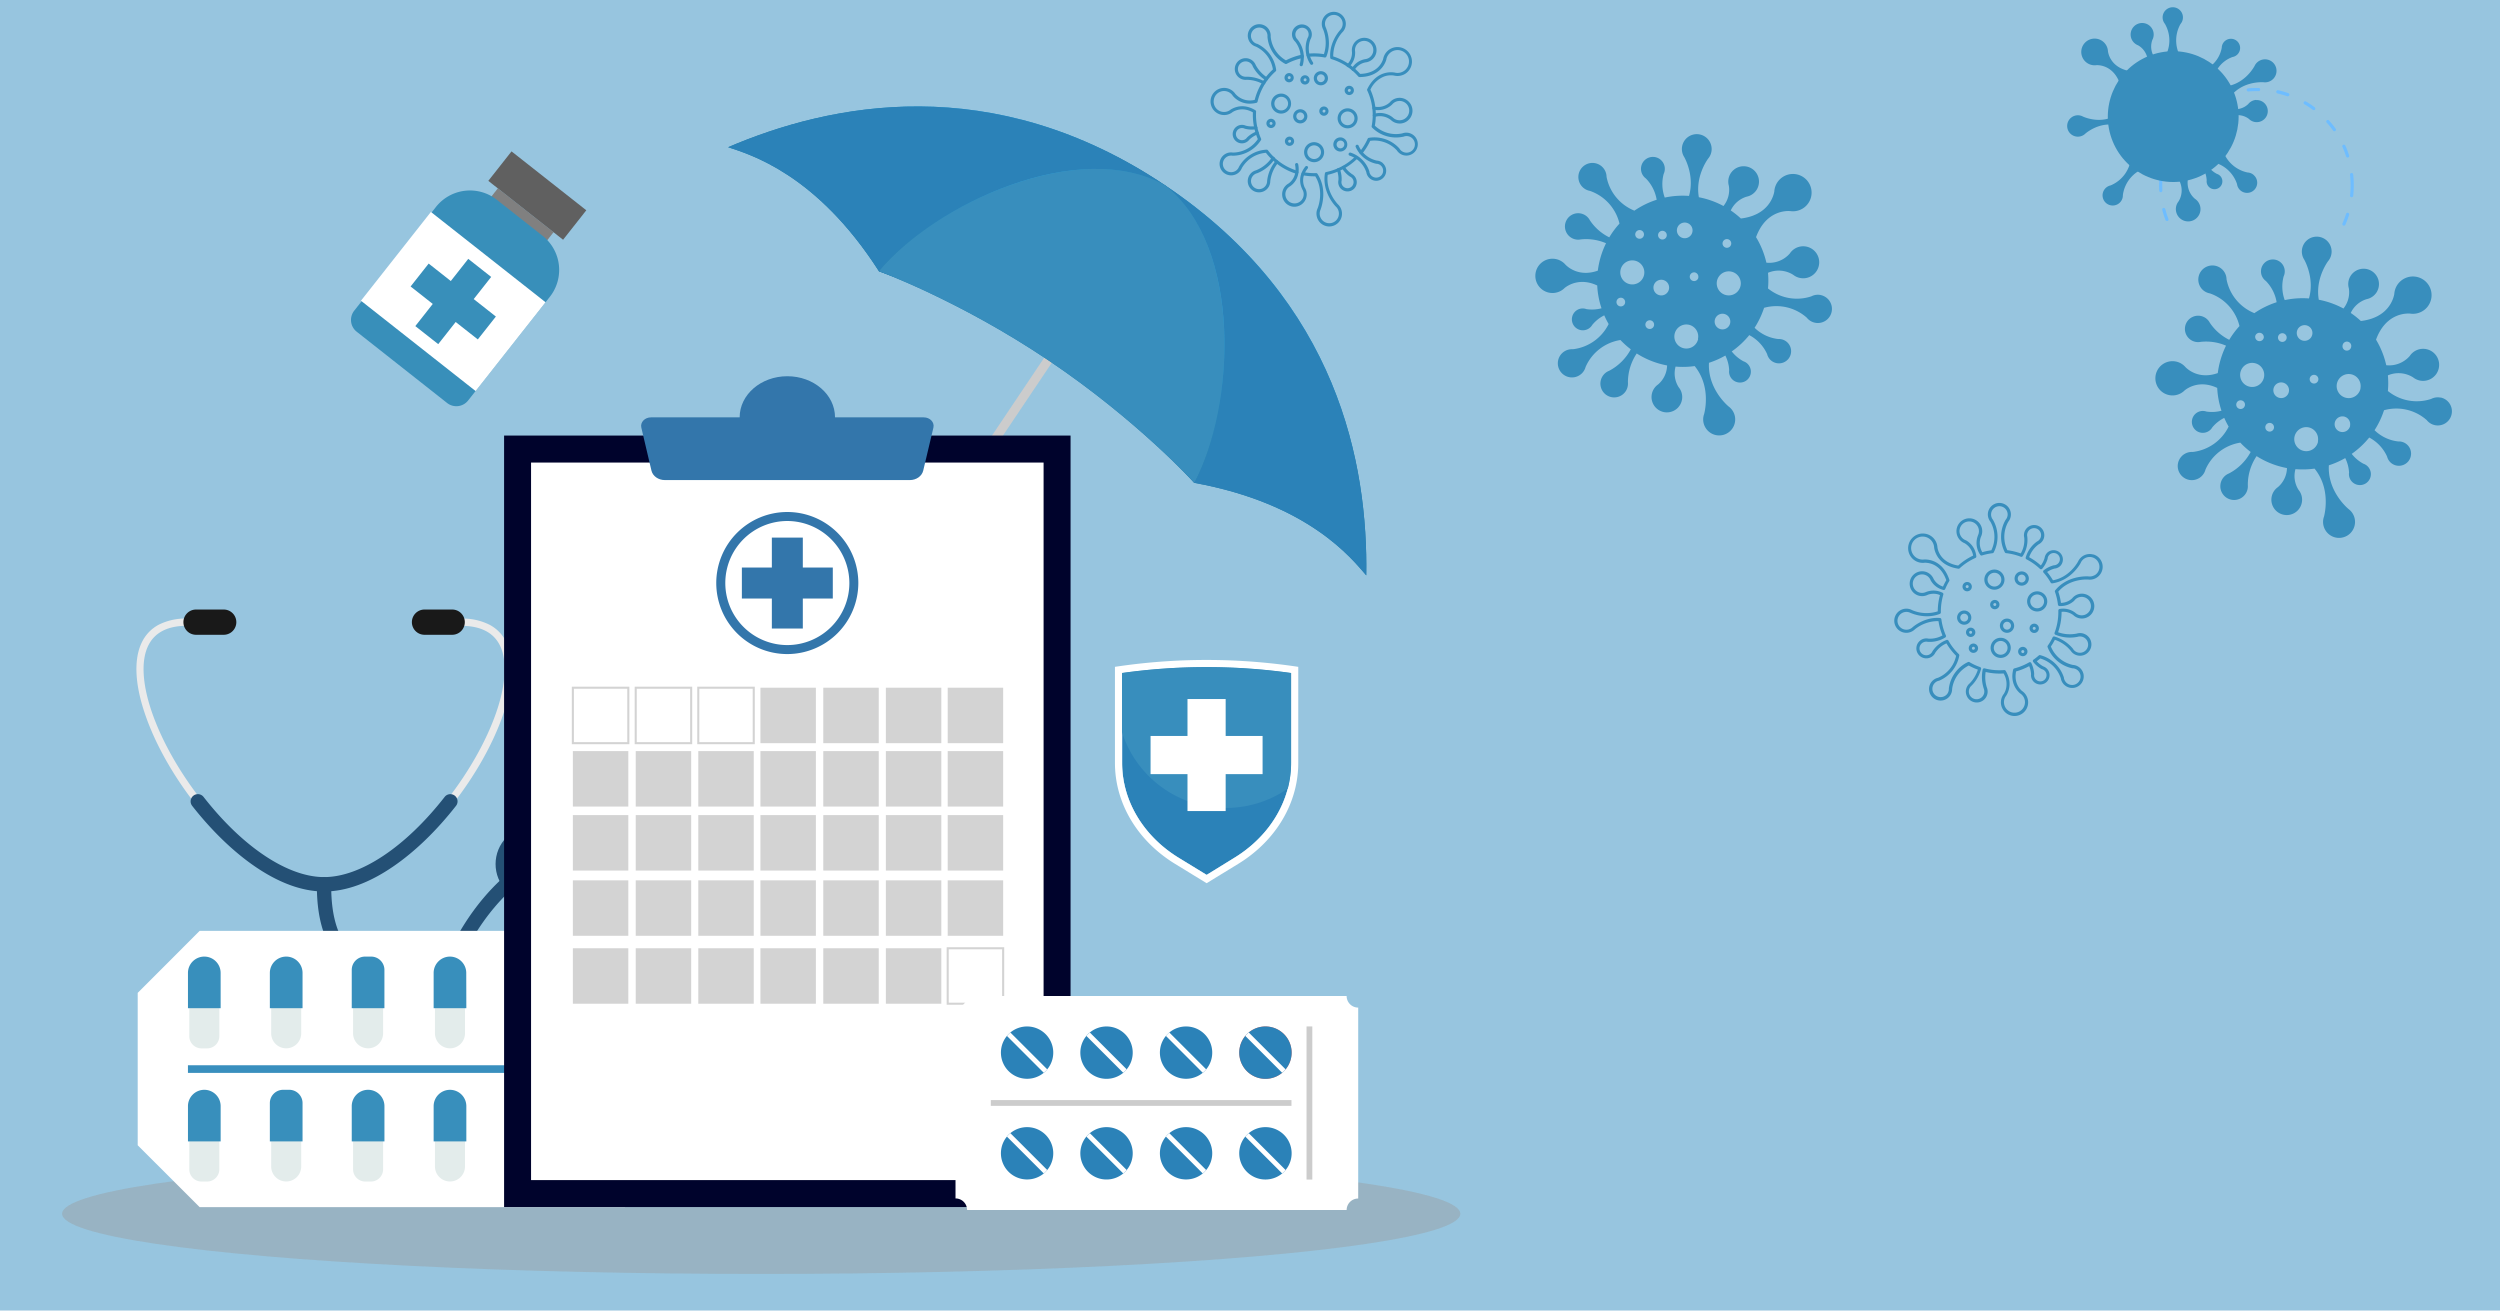 <svg xmlns="http://www.w3.org/2000/svg" xmlns:xlink="http://www.w3.org/1999/xlink" viewBox="0 0 1205.84 632.12"><defs><style>.cls-1{isolation:isolate;}.cls-2{fill:#97c5df;}.cls-3{fill:#999;opacity:0.4;mix-blend-mode:multiply;}.cls-4{fill:#ccc;}.cls-5{fill:url(#linear-gradient);}.cls-6{fill:url(#linear-gradient-2);}.cls-7{fill:#2b82b8;}.cls-8{fill:url(#linear-gradient-3);}.cls-9{fill:#388ebd;}.cls-10{fill:#0b59d7;}.cls-11{fill:#4a4a49;}.cls-12{fill:#eaeaea;}.cls-13{fill:#191919;}.cls-14{fill:#245075;}.cls-15{fill:#e6e6e6;}.cls-16{fill:#fff;}.cls-17{fill:#e3eceb;}.cls-18{fill:#388fbc;}.cls-19{fill:#398fbe;}.cls-20{fill:#00032c;}.cls-21{fill:#3376ab;}.cls-22{fill:gray;}.cls-23{fill:#606060;}.cls-24{fill:#388fba;}.cls-25{fill:none;stroke:#d3d3d3;stroke-miterlimit:10;}.cls-26{fill:#d3d3d3;}.cls-27{fill:#ff735c;}.cls-28{fill:#6ebdff;}</style><linearGradient id="linear-gradient" x1="873.06" y1="3156.88" x2="814.75" y2="3044.74" gradientTransform="matrix(-0.83, -0.56, -0.56, 0.83, 2911.25, -2012.48)" gradientUnits="userSpaceOnUse"><stop offset="0" stop-color="#237eaa"/><stop offset="0.62" stop-color="#2aa1db"/><stop offset="0.71" stop-color="#2a9fd9"/><stop offset="0.79" stop-color="#2999d0"/><stop offset="0.89" stop-color="#2790c3"/><stop offset="0.98" stop-color="#2482b0"/><stop offset="1" stop-color="#237eaa"/></linearGradient><linearGradient id="linear-gradient-2" x1="-3980.6" y1="3157.05" x2="-4038.89" y2="3044.9" gradientTransform="matrix(0.83, 0.56, -0.56, 0.83, 5646.97, -176.77)" xlink:href="#linear-gradient"/><linearGradient id="linear-gradient-3" x1="-4074.18" y1="3051.19" x2="-4074.18" y2="3158.21" gradientTransform="matrix(0.83, 0.56, -0.56, 0.83, 5646.97, -176.77)" gradientUnits="userSpaceOnUse"><stop offset="0" stop-color="#237eaa"/><stop offset="0.06" stop-color="#2586b5"/><stop offset="0.2" stop-color="#2895ca"/><stop offset="0.32" stop-color="#2a9ed7"/><stop offset="0.4" stop-color="#2aa1db"/><stop offset="1" stop-color="#237eaa"/></linearGradient></defs><title>Form5498-SA</title><g class="cls-1"><g id="Layer_2" data-name="Layer 2"><g id="Layer_1-2" data-name="Layer 1"><rect class="cls-2" width="1205.84" height="632.12"/><ellipse class="cls-3" cx="367.16" cy="585.43" rx="337.21" ry="29.05"/><rect class="cls-4" x="359.79" y="195.14" width="259.83" height="4.4" transform="translate(52.97 494.01) rotate(-56.14)"/><path class="cls-5" d="M351.21,71c10.21,3.45,42.47,12.59,72.72,59.82C460.68,144,489.21,160,506.76,171.76L562,89.41C478.5,33.36,400,50.08,351.21,71Z"/><path class="cls-6" d="M659,277.52c-7.06-8.14-27.74-34.53-82.92-44.62-26.15-29-51.74-49.36-69.29-61.14L562,89.41C645.69,145.56,659.82,224.41,659,277.52Z"/><path class="cls-7" d="M659,277.52c-7.06-8.14-27.74-34.53-82.92-44.62-26.15-29-51.74-49.36-69.29-61.14L562,89.41C645.69,145.56,659.82,224.41,659,277.52Z"/><path class="cls-7" d="M351.21,71c10.21,3.45,42.47,12.59,72.72,59.82C460.68,144,489.21,160,506.76,171.76L562,89.41C478.5,33.36,400,50.08,351.21,71Z"/><path class="cls-8" d="M576.05,232.9s-27.56-30.37-70.56-59.23-81.56-42.86-81.56-42.86C450.7,98.5,520.62,66.08,562,89.41,599.31,118.89,595.8,195.88,576.05,232.9Z"/><path class="cls-9" d="M576.05,232.9s-27.56-30.37-70.56-59.23-81.56-42.86-81.56-42.86C450.7,98.5,520.62,66.08,562,89.41,599.31,118.89,595.8,195.88,576.05,232.9Z"/><path class="cls-10" d="M420.62,333.32a20.87,20.87,0,0,0,16.12,3.17,21.27,21.27,0,0,0,16.88-25.16,3,3,0,0,0-5.87,1.16,14.72,14.72,0,0,1-2.28,11.62,15.36,15.36,0,0,1-9.89,6.52A15.06,15.06,0,0,1,424,328.34a15.34,15.34,0,0,1-6.52-9.88,14.79,14.79,0,0,1,2.29-11.63l18.84-28.08a3,3,0,1,0-5-3.34L414.75,303.5a21.47,21.47,0,0,0-3.17,16.11,21.19,21.19,0,0,0,9,13.71Z"/><path class="cls-10" d="M439.75,278.9l2.35-3.51a.46.46,0,0,0-.14-.73l-5.85-3.93a.47.47,0,0,0-.74.14L433,274.38a.47.47,0,0,0,.14.74L439,279A.47.47,0,0,0,439.75,278.9Z"/><path class="cls-11" d="M439.4,279.09l-.39,0-5.85-3.92a.64.64,0,0,1-.19-.34.56.56,0,0,1,0-.4.56.56,0,0,0,0,.4l.19.34L439,279c.15.1.29.2.39,0a.52.52,0,0,0,.35-.19A.52.52,0,0,1,439.4,279.09Z"/><path class="cls-12" d="M94.07,387.6l2.74-2.14c-10.28-13.17-18.55-27.8-23.29-41.21-4.89-13.86-5.62-25.53-2-32.86,3.1-6.34,9.4-9.56,18.74-9.56v-3.48a28.77,28.77,0,0,0-13.76,3,18.88,18.88,0,0,0-8.1,8.5c-4,8.28-3.39,20.57,1.89,35.54C75.1,359.16,83.56,374.15,94.07,387.6Z"/><path class="cls-13" d="M88.47,300.09a6.09,6.09,0,0,0,6.09,6.09H107.9a6.09,6.09,0,0,0,6.09-6.09h0A6.09,6.09,0,0,0,107.9,294H94.56a6.09,6.09,0,0,0-6.09,6.09Z"/><path class="cls-12" d="M218.58,387.6c10.51-13.45,19-28.43,23.83-42.19,5.29-15,5.94-27.25,1.9-35.54a18.83,18.83,0,0,0-8.11-8.49,28.59,28.59,0,0,0-13.75-3v3.48c9.33,0,15.64,3.22,18.73,9.57,3.57,7.32,2.85,19-2.05,32.85-4.74,13.41-13,28-23.29,41.21Z"/><path class="cls-14" d="M93.3,383.78a3.48,3.48,0,0,1,4.88.6c18.91,24.22,40.65,38.67,58.15,38.67s39.23-14.45,58.14-38.66a3.48,3.48,0,0,1,5.49,4.28c-9.29,11.89-19.66,21.94-30,29.06C178.17,425.88,166.85,430,156.32,430s-21.84-4.13-33.65-12.28c-10.32-7.12-20.69-17.17-30-29.06A3.48,3.48,0,0,1,93.3,383.78Z"/><path class="cls-13" d="M224.19,300.09a6.09,6.09,0,0,1-6.09,6.09H204.76a6.08,6.08,0,0,1-6.09-6.09h0a6.09,6.09,0,0,1,6.09-6.09H218.1a6.09,6.09,0,0,1,6.09,6.09Z"/><path class="cls-14" d="M152.85,426.5a3.47,3.47,0,0,1,3.47-3.45h0a3.47,3.47,0,0,1,3.44,3.51c-.15,16.57,3.75,27.82,11.93,34.41,6.27,5,15.42,7.53,27.83,7.53,2.69,0,5.54-.11,8.54-.35,15.67-1.21,33.46-5.28,52.3-9.58,7.28-1.67,14.8-3.39,22.19-4.93h0c24.51-5.49,44.57-.58,56.5,13.82a47.15,47.15,0,0,1,10.31,26.47,62.7,62.7,0,0,1-5.17,29.9,68.93,68.93,0,0,1-23.41,28.79c-11.65,8.26-25.56,13-41.34,13.93h-.22a3.48,3.48,0,0,1-.22-7c27.11-1.69,49.09-16.1,58.8-38.54,7.64-17.63,6-36.93-4.11-49.17s-27.82-16.36-49.67-11.45H284c-7.32,1.52-14.81,3.24-22.06,4.89-22.54,5.15-44.34,10.13-62.53,10.13-12.81,0-23.83-2.47-32-9.09a35.49,35.49,0,0,1-10.94-15.64C154,444.12,152.76,436,152.85,426.5Z"/><path class="cls-14" d="M279.26,566.57a3.48,3.48,0,0,0,0-7c-35.13,0-57.33-13.34-64.22-38.57-4.44-16.26-1.92-36.94,6.91-56.75,8.68-19.46,22.24-35.69,37.21-44.52a3.48,3.48,0,0,0-3.54-6c-16.18,9.55-30.77,26.93-40,47.68a111.68,111.68,0,0,0-8.92,31,77.55,77.55,0,0,0,1.65,30.44,56.33,56.33,0,0,0,8,17.37,53.69,53.69,0,0,0,14.27,14C242.86,562.41,259.23,566.57,279.26,566.57Z"/><circle class="cls-14" cx="257.46" cy="416.77" r="18.43" transform="translate(-219.29 304.12) rotate(-45)"/><path class="cls-15" d="M244.07,416.77a13.4,13.4,0,1,0,13.4-13.39A13.4,13.4,0,0,0,244.07,416.77Z"/><path class="cls-14" d="M251.52,416.77a5.95,5.95,0,1,0,6-5.94A5.94,5.94,0,0,0,251.52,416.77Z"/><path class="cls-16" d="M66.42,552.4V478.9L96.29,449H301.46l29.86,29.87v73.5l-29.87,29.87H96.29Z"/><path class="cls-17" d="M263.79,482.77h-14.5V498.4a7.25,7.25,0,0,0,7.25,7.24h0a7.25,7.25,0,0,0,7.25-7.24Z"/><path class="cls-18" d="M255.08,461.41H258a6.42,6.42,0,0,1,6.42,6.42v18.47a0,0,0,0,1,0,0H248.66a0,0,0,0,1,0,0V467.82A6.42,6.42,0,0,1,255.08,461.41Z"/><path class="cls-17" d="M224.29,482.77H209.8V498.4a7.24,7.24,0,0,0,7.24,7.24h0a7.24,7.24,0,0,0,7.25-7.24Z"/><path class="cls-18" d="M224.93,486.29H209.16v-17A7.88,7.88,0,0,1,217,461.4h0a7.89,7.89,0,0,1,7.89,7.89Z"/><path class="cls-17" d="M184.79,482.77H170.3V498.4a7.24,7.24,0,0,0,7.24,7.24h0a7.24,7.24,0,0,0,7.25-7.24Z"/><path class="cls-18" d="M176.08,461.4H179a6.42,6.42,0,0,1,6.42,6.42v18.47a0,0,0,0,1,0,0H169.66a0,0,0,0,1,0,0V467.82A6.42,6.42,0,0,1,176.08,461.4Z"/><path class="cls-17" d="M145.29,482.77H130.8v15.62a7.24,7.24,0,0,0,7.25,7.25h0a7.24,7.24,0,0,0,7.24-7.25Z"/><path class="cls-18" d="M145.93,486.29H130.16v-17a7.89,7.89,0,0,1,7.89-7.89h0a7.88,7.88,0,0,1,7.88,7.89Z"/><path class="cls-17" d="M91.3,482.77H105.8a0,0,0,0,1,0,0v17a5.9,5.9,0,0,1-5.9,5.9H97.2a5.9,5.9,0,0,1-5.9-5.9v-17A0,0,0,0,1,91.3,482.77Z"/><path class="cls-18" d="M106.43,486.29H90.66v-17a7.88,7.88,0,0,1,7.88-7.89h0a7.88,7.88,0,0,1,7.88,7.89Z"/><path class="cls-17" d="M249.29,547h14.49a0,0,0,0,1,0,0v17a5.9,5.9,0,0,1-5.9,5.9h-2.69a5.9,5.9,0,0,1-5.9-5.9V547a0,0,0,0,1,0,0Z"/><path class="cls-18" d="M264.42,550.54H248.66v-17a7.88,7.88,0,0,1,7.88-7.88h0a7.88,7.88,0,0,1,7.88,7.88Z"/><path class="cls-17" d="M224.29,547H209.8v15.63a7.23,7.23,0,0,0,7.24,7.24h0a7.25,7.25,0,0,0,7.25-7.24Z"/><path class="cls-18" d="M224.93,550.54H209.16v-17a7.88,7.88,0,0,1,7.88-7.88h0a7.88,7.88,0,0,1,7.89,7.88Z"/><path class="cls-17" d="M170.3,547h14.49a0,0,0,0,1,0,0v17a5.9,5.9,0,0,1-5.9,5.9H176.2a5.9,5.9,0,0,1-5.9-5.9V547A0,0,0,0,1,170.3,547Z"/><path class="cls-18" d="M185.43,550.54H169.66v-17a7.88,7.88,0,0,1,7.88-7.89h0a7.89,7.89,0,0,1,7.89,7.89Z"/><path class="cls-17" d="M145.29,547H130.8v15.62a7.24,7.24,0,0,0,7.25,7.25h0a7.24,7.24,0,0,0,7.24-7.24Z"/><path class="cls-18" d="M136.58,525.65h2.93a6.42,6.42,0,0,1,6.42,6.42v18.47a0,0,0,0,1,0,0H130.16a0,0,0,0,1,0,0V532.07A6.42,6.42,0,0,1,136.58,525.65Z"/><path class="cls-17" d="M91.3,547h14.49a0,0,0,0,1,0,0v17a5.9,5.9,0,0,1-5.9,5.9H97.2a5.9,5.9,0,0,1-5.9-5.9V547A0,0,0,0,1,91.3,547Z"/><path class="cls-18" d="M106.43,550.54H90.66v-17a7.89,7.89,0,0,1,7.89-7.89h0a7.88,7.88,0,0,1,7.88,7.89Z"/><rect class="cls-19" x="90.65" y="513.81" width="175.9" height="3.69"/><rect class="cls-19" x="277.08" y="461.14" width="3.69" height="108.49"/><rect class="cls-20" x="243.14" y="210.09" width="273.23" height="372.11"/><rect class="cls-16" x="206.71" y="272.55" width="346.09" height="247.21" transform="translate(775.91 16.4) rotate(90)"/><path class="cls-21" d="M445.56,201.31h-42.8c0-11-10.3-19.84-23-19.84s-23,8.88-23,19.84H314c-3,0-5.27,2.38-4.67,4.93L314.22,227c.63,2.65,3.33,4.56,6.47,4.56H438.83c3.14,0,5.84-1.9,6.47-4.56l4.92-20.76C450.82,203.7,448.57,201.31,445.56,201.31Z"/><polygon class="cls-21" points="401.69 273.75 387.23 273.75 387.23 265.95 387.23 259.29 372.29 259.29 372.29 265.94 372.29 273.75 357.83 273.75 357.83 288.69 372.29 288.69 372.29 296.5 372.29 303.15 387.23 303.15 387.23 296.5 387.23 288.69 401.69 288.7 401.69 273.75"/><path class="cls-21" d="M379.76,315.48A34.26,34.26,0,1,1,414,281.22,34.3,34.3,0,0,1,379.76,315.48Zm0-64.18a29.92,29.92,0,1,0,29.92,29.92A30,30,0,0,0,379.76,251.3Z"/><rect class="cls-22" x="234.67" y="100.82" width="34.21" height="5.74" transform="translate(118.17 -133.57) rotate(38.23)"/><rect class="cls-23" x="236.2" y="85.28" width="45.91" height="18.1" transform="translate(113.96 -140.14) rotate(38.23)"/><path class="cls-24" d="M215.67,194.39,172.05,160a7.23,7.23,0,0,1-1.2-10.15l39.4-50a20.93,20.93,0,0,1,29.39-3.49l22.09,17.4a20.93,20.93,0,0,1,3.49,29.39l-39.41,50A7.21,7.21,0,0,1,215.67,194.39Z"/><rect class="cls-16" x="183.41" y="118.17" width="70.41" height="54.52" transform="translate(136.89 -104.1) rotate(38.23)"/><polygon class="cls-24" points="239.18 152.68 228.49 144.26 233.04 138.49 236.91 133.57 225.86 124.86 221.99 129.78 217.44 135.55 206.76 127.13 198.05 138.18 208.74 146.6 204.2 152.37 200.32 157.29 211.37 165.99 215.25 161.07 219.79 155.31 230.47 163.72 239.18 152.68"/><path class="cls-16" d="M622.74,324.61V368a48.48,48.48,0,0,1-1.61,12.37c-3.5,13.36-12.58,25.33-25.74,33.38L582,422l-13.41-8.21c-17.12-10.48-27.35-27.58-27.35-45.75V324.61a292.89,292.89,0,0,1,81.52,0Z"/><path class="cls-7" d="M622.74,324.61V368a48.48,48.48,0,0,1-1.61,12.37c-3.5,13.36-12.58,25.33-25.74,33.38L582,422l-13.41-8.21c-17.12-10.48-27.35-27.58-27.35-45.75V324.61a292.89,292.89,0,0,1,81.52,0Z"/><path class="cls-16" d="M541.23,321.14c-1.15.16-2.3.32-3.45.5V368c0,19.39,10.82,37.56,29,48.68L582,426l15.21-9.31c15.29-9.35,25.38-23.7,28.19-39.58a52,52,0,0,0,.8-9.1V321.64A295.91,295.91,0,0,0,541.23,321.14Zm54.16,92.6L582,422l-13.41-8.21c-17.12-10.48-27.35-27.58-27.35-45.75V324.61a292.89,292.89,0,0,1,81.52,0V368a48.48,48.48,0,0,1-1.61,12.37C617.63,393.72,608.55,405.69,595.39,413.74Z"/><path class="cls-9" d="M622.74,324.61V368a48.48,48.48,0,0,1-1.61,12.37,52.27,52.27,0,0,1-29.88,9.33h-.07a52.49,52.49,0,0,1-50-36.55V324.61a292.89,292.89,0,0,1,81.52,0Z"/><polygon class="cls-16" points="608.99 354.98 591.18 354.98 591.18 345.37 591.18 337.17 572.77 337.17 572.77 345.37 572.77 354.98 554.96 354.98 554.96 373.39 572.77 373.39 572.77 383 572.77 391.2 591.18 391.2 591.18 383 591.18 373.39 608.99 373.39 608.99 354.98"/><rect class="cls-25" x="276.31" y="331.71" width="26.75" height="26.75"/><rect class="cls-25" x="306.63" y="331.71" width="26.75" height="26.75"/><rect class="cls-25" x="336.81" y="331.71" width="26.75" height="26.75"/><rect class="cls-26" x="366.78" y="331.71" width="26.75" height="26.75"/><rect class="cls-26" x="397.1" y="331.71" width="26.75" height="26.75"/><rect class="cls-26" x="427.28" y="331.71" width="26.75" height="26.75"/><rect class="cls-26" x="457.11" y="331.71" width="26.75" height="26.75"/><rect class="cls-26" x="276.31" y="362.28" width="26.75" height="26.75"/><rect class="cls-26" x="306.63" y="362.28" width="26.75" height="26.75"/><rect class="cls-26" x="336.81" y="362.28" width="26.75" height="26.75"/><rect class="cls-26" x="366.78" y="362.28" width="26.75" height="26.75"/><rect class="cls-26" x="397.1" y="362.28" width="26.75" height="26.75"/><rect class="cls-26" x="427.28" y="362.28" width="26.75" height="26.75"/><rect class="cls-26" x="457.11" y="362.28" width="26.75" height="26.75"/><rect class="cls-26" x="276.31" y="393.15" width="26.75" height="26.75"/><rect class="cls-26" x="306.63" y="393.15" width="26.75" height="26.75"/><rect class="cls-26" x="336.81" y="393.15" width="26.75" height="26.75"/><rect class="cls-26" x="366.78" y="393.15" width="26.75" height="26.75"/><rect class="cls-26" x="397.1" y="393.15" width="26.75" height="26.75"/><rect class="cls-26" x="427.28" y="393.15" width="26.75" height="26.75"/><rect class="cls-26" x="457.11" y="393.15" width="26.75" height="26.75"/><rect class="cls-26" x="276.31" y="424.62" width="26.75" height="26.75"/><rect class="cls-26" x="306.63" y="424.62" width="26.75" height="26.75"/><rect class="cls-26" x="336.81" y="424.62" width="26.75" height="26.75"/><rect class="cls-26" x="366.78" y="424.62" width="26.75" height="26.75"/><rect class="cls-26" x="397.1" y="424.62" width="26.75" height="26.75"/><rect class="cls-26" x="427.28" y="424.62" width="26.75" height="26.75"/><rect class="cls-26" x="457.11" y="424.62" width="26.75" height="26.75"/><rect class="cls-26" x="276.31" y="457.38" width="26.75" height="26.75"/><rect class="cls-26" x="306.63" y="457.38" width="26.75" height="26.75"/><rect class="cls-26" x="336.81" y="457.38" width="26.75" height="26.75"/><rect class="cls-26" x="366.78" y="457.38" width="26.75" height="26.75"/><rect class="cls-26" x="397.1" y="457.38" width="26.75" height="26.75"/><rect class="cls-26" x="427.28" y="457.38" width="26.75" height="26.75"/><rect class="cls-25" x="457.11" y="457.38" width="26.75" height="26.75"/><path class="cls-16" d="M649.53,583.63H466.46a5.58,5.58,0,0,0-5.58-5.58V486a5.58,5.58,0,0,0,5.58-5.58H649.53a5.58,5.58,0,0,0,5.58,5.58v92.09A5.58,5.58,0,0,0,649.53,583.63Z"/><path class="cls-27" d="M619.3,498.79a12.64,12.64,0,0,1,.79,17,13.09,13.09,0,0,1-1.66,1.67,12.63,12.63,0,0,1-17.78-17.79,10.7,10.7,0,0,1,.79-.87c.28-.28.57-.54.87-.79A12.63,12.63,0,0,1,619.3,498.79Z"/><path class="cls-16" d="M602.31,498l17.78,17.78a13.09,13.09,0,0,1-1.66,1.67l-17.78-17.79a10.7,10.7,0,0,1,.79-.87C601.72,498.51,602,498.25,602.31,498Z"/><path class="cls-7" d="M619.3,547.35a12.63,12.63,0,0,1,.79,17c-.25.3-.51.59-.79.87a10.7,10.7,0,0,1-.87.79,12.63,12.63,0,0,1-17.79-17.78c.25-.3.52-.59.8-.87a10.87,10.87,0,0,1,.87-.79A12.63,12.63,0,0,1,619.3,547.35Z"/><path class="cls-16" d="M602.31,546.56l17.78,17.78c-.25.3-.51.59-.79.87a10.7,10.7,0,0,1-.87.79l-17.79-17.78c.25-.3.52-.59.8-.87A10.87,10.87,0,0,1,602.31,546.56Z"/><path class="cls-7" d="M619.3,498.79a12.63,12.63,0,0,1,.79,17c-.25.3-.51.59-.79.87a10.7,10.7,0,0,1-.87.79,12.63,12.63,0,0,1-17.79-17.78c.25-.3.52-.59.8-.87a10.87,10.87,0,0,1,.87-.79A12.63,12.63,0,0,1,619.3,498.79Z"/><path class="cls-16" d="M602.31,498l17.78,17.78c-.25.3-.51.59-.79.87a10.7,10.7,0,0,1-.87.79l-17.79-17.78c.25-.3.52-.59.8-.87A10.87,10.87,0,0,1,602.31,498Z"/><path class="cls-7" d="M581,547.35a12.62,12.62,0,0,1,.79,17c-.25.3-.51.59-.79.87a10.7,10.7,0,0,1-.87.79,12.63,12.63,0,0,1-17.78-17.78c.25-.3.51-.59.79-.87s.57-.54.87-.79A12.63,12.63,0,0,1,581,547.35Z"/><path class="cls-16" d="M564,546.56l17.78,17.78c-.25.3-.51.59-.79.87a10.7,10.7,0,0,1-.87.79l-17.78-17.78c.25-.3.51-.59.79-.87S563.68,546.81,564,546.56Z"/><path class="cls-7" d="M581,498.79a12.62,12.62,0,0,1,.79,17c-.25.3-.51.59-.79.87a10.7,10.7,0,0,1-.87.79,12.63,12.63,0,0,1-17.78-17.78c.25-.3.51-.59.79-.87s.57-.54.87-.79A12.63,12.63,0,0,1,581,498.79Z"/><path class="cls-16" d="M564,498l17.78,17.78c-.25.3-.51.59-.79.87a10.7,10.7,0,0,1-.87.79l-17.78-17.78c.25-.3.51-.59.79-.87S563.68,498.25,564,498Z"/><path class="cls-7" d="M542.65,547.35a12.63,12.63,0,0,1,.79,17c-.25.3-.51.59-.79.87s-.57.55-.87.79A12.63,12.63,0,0,1,524,548.22c.25-.3.51-.59.79-.87s.57-.54.88-.79A12.64,12.64,0,0,1,542.65,547.35Z"/><path class="cls-16" d="M525.66,546.56l17.78,17.78c-.25.3-.51.59-.79.87s-.57.55-.87.79L524,548.22c.25-.3.51-.59.79-.87S525.35,546.81,525.66,546.56Z"/><path class="cls-7" d="M542.65,498.79a12.63,12.63,0,0,1,.79,17c-.25.3-.51.59-.79.87s-.57.55-.87.79A12.63,12.63,0,0,1,524,499.66c.25-.3.51-.59.79-.87s.57-.54.88-.79A12.64,12.64,0,0,1,542.65,498.79Z"/><path class="cls-16" d="M525.66,498l17.78,17.78c-.25.3-.51.59-.79.87s-.57.55-.87.79L524,499.66c.25-.3.51-.59.79-.87S525.35,498.25,525.66,498Z"/><path class="cls-7" d="M504.32,547.35a12.62,12.62,0,0,1,.79,17c-.25.3-.51.59-.79.87a10.7,10.7,0,0,1-.87.79,12.63,12.63,0,0,1-17.78-17.78,10.7,10.7,0,0,1,.79-.87c.28-.28.57-.54.87-.79A12.63,12.63,0,0,1,504.32,547.35Z"/><path class="cls-16" d="M487.33,546.56l17.78,17.78c-.25.3-.51.59-.79.87a10.7,10.7,0,0,1-.87.79l-17.78-17.78a10.7,10.7,0,0,1,.79-.87C486.74,547.07,487,546.81,487.33,546.56Z"/><path class="cls-7" d="M504.32,498.79a12.62,12.62,0,0,1,.79,17c-.25.3-.51.59-.79.87a10.7,10.7,0,0,1-.87.79,12.63,12.63,0,0,1-17.78-17.78,10.7,10.7,0,0,1,.79-.87c.28-.28.57-.54.87-.79A12.63,12.63,0,0,1,504.32,498.79Z"/><path class="cls-16" d="M487.33,498l17.78,17.78c-.25.3-.51.59-.79.87a10.7,10.7,0,0,1-.87.79l-17.78-17.78a10.7,10.7,0,0,1,.79-.87C486.74,498.51,487,498.25,487.33,498Z"/><rect class="cls-4" x="477.9" y="530.61" width="145.02" height="2.79"/><rect class="cls-4" x="594.65" y="530.61" width="73.86" height="2.79" transform="translate(1163.59 -99.56) rotate(90)"/><path class="cls-9" d="M1177.17,191.79a6.81,6.81,0,0,0-4.51.62,22.08,22.08,0,0,1-20.9-3.81,41.35,41.35,0,0,0,0-7.55,13.12,13.12,0,0,1,12.21,1,7.73,7.73,0,1,0-1.67-10.33,13.19,13.19,0,0,1-11.32,4.44,41.5,41.5,0,0,0-4.94-12.33c4.7-12.8,14.51-12.72,16.45-12.57a9,9,0,1,0-7.64-9.43c-.4,2.27-2.82,11.43-16.13,13a39.85,39.85,0,0,0-4.87-3.88,12.47,12.47,0,0,1,7.67-6.66,7.41,7.41,0,1,0-8.58-5.19,12.49,12.49,0,0,1-2.61,9.71,41.44,41.44,0,0,0-11.3-4.12l-.59-.11c-1.66-9.38,3.39-17.09,4.45-18.58a7.18,7.18,0,1,0-11.48-.78c.77,1.4,4.93,9.6,2.29,18.73a41.05,41.05,0,0,0-11.7.8,19,19,0,0,1-.52-11.42,5.74,5.74,0,1,0-10.75-1,5.71,5.71,0,0,0,2.16,3.18,19,19,0,0,1,5.21,10.27,41.54,41.54,0,0,0-10.74,5.26,22.08,22.08,0,0,1-13.42-16.32,6.81,6.81,0,1,0-12,4.54,6.84,6.84,0,0,0,4,2.26,22.1,22.1,0,0,1,14.24,15.76,41,41,0,0,0-4.94,6.63,24.29,24.29,0,0,1-9.35-8.21,6.3,6.3,0,0,0-2.93-2.81,6.37,6.37,0,1,0-1.46,12,24.12,24.12,0,0,1,12.19,1.84,41.81,41.81,0,0,0-3.44,10c-.22,1.07-.4,2.15-.53,3.22-9,3.18-14.44-1.71-15.56-2.84a8.26,8.26,0,1,0-.42,11.18c1.46-1.18,7.31-5.15,15.7-1.18a41.08,41.08,0,0,0,2.06,11,17.87,17.87,0,0,1-7.27.4,5.28,5.28,0,1,0,2.83,7.64,17.77,17.77,0,0,1,5.77-4.59,43.44,43.44,0,0,0,2.12,4.2A22.08,22.08,0,0,1,1057.61,218a6.8,6.8,0,1,0,6.17,8.5,22.1,22.1,0,0,1,16.8-13,40.14,40.14,0,0,0,5,4.5,25,25,0,0,1-10.45,10.35,6.64,6.64,0,1,0,9.07,5.59,24.81,24.81,0,0,1,4.24-13.94,41.21,41.21,0,0,0,13.85,5.61l.8.16a12.47,12.47,0,0,1-4.36,9.18,7.41,7.41,0,1,0,9.94,1.33,12.45,12.45,0,0,1-1.49-10,41.57,41.57,0,0,0,9.21-.25c7.65,9.39,5.11,21,4.57,23.1a7.62,7.62,0,0,0-.11,4.91,7.71,7.71,0,1,0,11.92-8.52c-1.43-1.22-10.13-9.14-9.48-21.08a41.62,41.62,0,0,0,7.9-3.49,17.82,17.82,0,0,1,1.84,7,5.29,5.29,0,1,0,6.92-4.28,18,18,0,0,1-5.64-4.75,41.28,41.28,0,0,0,8.45-7.88,19.39,19.39,0,0,1,8.62,9.17,5.87,5.87,0,1,0,5.39-7.28,19.33,19.33,0,0,1-11.44-5.43,41.19,41.19,0,0,0,4.57-9.63,22.09,22.09,0,0,1,20.59,4.75,6.81,6.81,0,1,0,6.71-10.89Zm-69.28-31.95a3.78,3.78,0,1,1,2.94,4.47A3.78,3.78,0,0,1,1107.89,159.84Zm-9.11,2.63a2.1,2.1,0,1,1,4.11.85,2.1,2.1,0,0,1-4.11-.85Zm-11-.36a2.1,2.1,0,0,1,4.11.85,2.1,2.1,0,0,1-4.11-.85Zm-5,33.49a2.1,2.1,0,1,1-1.63-2.48A2.1,2.1,0,0,1,1082.8,195.6ZM1092,182a5.81,5.81,0,1,1-4.51-6.85A5.8,5.8,0,0,1,1092,182Zm4.81,24.43a2.1,2.1,0,1,1-4.11-.85,2.1,2.1,0,0,1,4.11.85ZM1104,189a3.78,3.78,0,1,1-2.94-4.47A3.79,3.79,0,0,1,1104,189Zm14.08,24a5.8,5.8,0,1,1-4.51-6.86A5.81,5.81,0,0,1,1118,212.93Zm.1-29.6a2.1,2.1,0,0,1-4.11-.85,2.1,2.1,0,1,1,4.11.85Zm11.75-16.88a2.1,2.1,0,1,1,4.11.85,2.1,2.1,0,1,1-4.11-.85Zm3.63,38.86a3.78,3.78,0,1,1-2.94-4.47A3.78,3.78,0,0,1,1133.51,205.31Zm5-18a5.81,5.81,0,1,1-4.51-6.85A5.8,5.8,0,0,1,1138.53,187.29Z"/><path class="cls-9" d="M878.19,142.31a6.77,6.77,0,0,0-4.52.63,22.11,22.11,0,0,1-20.9-3.81,41.35,41.35,0,0,0,0-7.55,13.13,13.13,0,0,1,12.21,1,7.72,7.72,0,1,0-1.67-10.33,13.16,13.16,0,0,1-11.32,4.45A41.5,41.5,0,0,0,847,114.39c4.7-12.8,14.52-12.72,16.45-12.58a9,9,0,1,0-7.64-9.42c-.4,2.26-2.82,11.43-16.13,13a41.86,41.86,0,0,0-4.87-3.88,12.41,12.41,0,0,1,7.67-6.65,7.41,7.41,0,1,0-8.58-5.2,12.49,12.49,0,0,1-2.61,9.71A41.42,41.42,0,0,0,820,95.25l-.58-.12c-1.67-9.38,3.38-17.08,4.44-18.58a7.1,7.1,0,0,0,1.72-4.24,7.18,7.18,0,1,0-13.2,3.47c.77,1.39,4.93,9.6,2.29,18.72a41.08,41.08,0,0,0-11.7.8,19,19,0,0,1-.52-11.41,5.75,5.75,0,1,0-8.59,2.18,19.05,19.05,0,0,1,5.21,10.28,41.38,41.38,0,0,0-10.74,5.26A22.08,22.08,0,0,1,774.9,85.29a6.8,6.8,0,1,0-8,6.79,22.08,22.08,0,0,1,14.24,15.77,40.32,40.32,0,0,0-4.93,6.63,24,24,0,0,1-9.35-8.22,6.38,6.38,0,1,0-4.4,9.22,24.36,24.36,0,0,1,12.19,1.84,41.51,41.51,0,0,0-3.43,10c-.23,1.08-.4,2.16-.54,3.23-9,3.18-14.44-1.71-15.56-2.85a8.27,8.27,0,1,0-.42,11.18c1.46-1.18,7.31-5.14,15.7-1.18a40.7,40.7,0,0,0,2.07,11,17.92,17.92,0,0,1-7.28.4,5.22,5.22,0,0,0-3.61,0,5.28,5.28,0,1,0,6.44,7.59,17.64,17.64,0,0,1,5.77-4.59,42.16,42.16,0,0,0,2.12,4.19,22.08,22.08,0,0,1-17.28,12.16,6.8,6.8,0,0,0-5.9,10.83A6.81,6.81,0,0,0,764.79,177a22.1,22.1,0,0,1,16.8-13,41.55,41.55,0,0,0,5,4.49,25,25,0,0,1-10.45,10.36,6.55,6.55,0,0,0-3.24,2.73,6.65,6.65,0,0,0,11.37,6.91,6.73,6.73,0,0,0,.94-4,25,25,0,0,1,4.24-14,41.22,41.22,0,0,0,13.85,5.62l.8.16a12.43,12.43,0,0,1-4.36,9.18,7.4,7.4,0,1,0,9.94,1.32,12.43,12.43,0,0,1-1.49-9.95,40.39,40.39,0,0,0,9.21-.25c7.65,9.4,5.12,21,4.57,23.1a7.72,7.72,0,1,0,11.81-3.6c-1.43-1.22-10.13-9.15-9.48-21.08a41.38,41.38,0,0,0,7.9-3.5,17.86,17.86,0,0,1,1.84,7.06,5.27,5.27,0,0,0,8,5.18,5.28,5.28,0,0,0-1.12-9.47,17.9,17.9,0,0,1-5.64-4.75,41.23,41.23,0,0,0,8.45-7.87,19.32,19.32,0,0,1,8.62,9.16,5.87,5.87,0,1,0,5.4-7.27,19.39,19.39,0,0,1-11.45-5.43,41.82,41.82,0,0,0,4.58-9.63,22.1,22.1,0,0,1,20.58,4.74,6.81,6.81,0,1,0,6.72-10.89ZM808.9,110.36a3.78,3.78,0,1,1,2.94,4.47A3.79,3.79,0,0,1,808.9,110.36ZM799.79,113a2.1,2.1,0,1,1,1.63,2.48A2.1,2.1,0,0,1,799.79,113Zm-11-.36a2.1,2.1,0,1,1,1.63,2.48A2.1,2.1,0,0,1,788.77,112.64Zm-4.95,33.48a2.1,2.1,0,1,1-1.63-2.48A2.1,2.1,0,0,1,783.82,146.12ZM793,132.57a5.8,5.8,0,1,1-4.51-6.86A5.81,5.81,0,0,1,793,132.57ZM797.79,157a2.1,2.1,0,1,1-1.63-2.48A2.1,2.1,0,0,1,797.79,157ZM805,139.48A3.78,3.78,0,1,1,802,135,3.78,3.78,0,0,1,805,139.48Zm14.08,24a5.8,5.8,0,1,1-4.51-6.85A5.8,5.8,0,0,1,819,163.45Zm.11-29.59a2.1,2.1,0,1,1-1.64-2.48A2.12,2.12,0,0,1,819.15,133.86ZM830.89,117a2.1,2.1,0,1,1,1.63,2.48A2.1,2.1,0,0,1,830.89,117Zm3.63,38.87a3.78,3.78,0,1,1-2.94-4.47A3.79,3.79,0,0,1,834.52,155.84Zm5-18A5.8,5.8,0,1,1,835,131,5.8,5.8,0,0,1,839.54,137.82Z"/><path class="cls-9" d="M952.78,305a2.25,2.25,0,1,0-2.25,2.24A2.25,2.25,0,0,0,952.78,305Zm-3,0a.71.71,0,1,1,.71.71A.71.71,0,0,1,949.82,305Z"/><path class="cls-9" d="M951.85,310.41a2.25,2.25,0,1,0,2.25,2.24A2.25,2.25,0,0,0,951.85,310.41Zm0,3a.72.72,0,1,1,.72-.72A.71.71,0,0,1,951.85,313.37Z"/><path class="cls-9" d="M950.84,297.9a3.43,3.43,0,1,0-3.43,3.43A3.44,3.44,0,0,0,950.84,297.9Zm-3.43,1.9a1.9,1.9,0,1,1,1.9-1.9A1.9,1.9,0,0,1,947.41,299.8Z"/><path class="cls-9" d="M1009.67,267.47a6.2,6.2,0,0,0-7.34,3.36c-.74,1.34-4.6,7.67-12.11,9.06a30.11,30.11,0,0,0-2.82-4,11.83,11.83,0,0,1,3.61-1.65,4.48,4.48,0,0,0,2.73-1.24,4.49,4.49,0,0,0-6.22-6.47,4.51,4.51,0,0,0-1.34,2.62,11.5,11.5,0,0,1-1.8,3.61,30.68,30.68,0,0,0-5.64-4,12.83,12.83,0,0,1,4.58-6.21,5,5,0,0,0,2.28-2.36,4.91,4.91,0,1,0-9.23-.86,12.87,12.87,0,0,1-1.68,7.61,29.94,29.94,0,0,0-6.47-1.56,14.81,14.81,0,0,1,.46-13.73,5.56,5.56,0,1,0-8.67-.06,14.77,14.77,0,0,1,.49,13.83,29.12,29.12,0,0,0-4.36.92,8.5,8.5,0,0,1-.68-7.36,6.22,6.22,0,1,0-7.92,3,8.53,8.53,0,0,1,4.17,6,30,30,0,0,0-7.21,4.81c-8.58-1.44-9.84-7.53-10-8.82a7.11,7.11,0,0,0-2.53-5,7.08,7.08,0,1,0-3.58,12.46c1.79,0,7.57.47,10.37,8.42a28,28,0,0,0-1.58,3.08,7.89,7.89,0,0,1-4.56-3.75,6,6,0,1,0-7.56,8,6,6,0,0,0,4.82-.31,8,8,0,0,1,5.84.15,30,30,0,0,0-1.07,7.85,17.68,17.68,0,0,1-12.35-.58,5.84,5.84,0,0,0-8.57,5.95,5.84,5.84,0,0,0,9.85,3.34A17.74,17.74,0,0,1,935,299.59a29.68,29.68,0,0,0,1.92,6.91,12.53,12.53,0,0,1-6.72,1.54,4.82,4.82,0,0,0-5.37,6.84,4.81,4.81,0,0,0,6.45,2.17,4.82,4.82,0,0,0,2.21-2.25,12.57,12.57,0,0,1,5.35-4.48,30.13,30.13,0,0,0,4.66,6,14.81,14.81,0,0,1-8.75,10.6,5.57,5.57,0,1,0,5.68,8.82,5.63,5.63,0,0,0,1.16-3.48A14.79,14.79,0,0,1,949.61,321,28.7,28.7,0,0,0,954,323a16.67,16.67,0,0,1-3.92,6.58,5.19,5.19,0,0,0-1.75,2.82,5.26,5.26,0,1,0,10-.8,16.46,16.46,0,0,1-.58-7.47,29.9,29.9,0,0,0,8.66.71,10,10,0,0,1,1.33,6.47,8.58,8.58,0,0,1-1.27,3.43,6.6,6.6,0,0,0,5.22,10.62,5.92,5.92,0,0,0,1-.08,6.59,6.59,0,0,0,2.61-12c-1-.85-4-3.89-2.86-9.43a29.48,29.48,0,0,0,6.31-2.55,12,12,0,0,1,.9,3.87,4.48,4.48,0,1,0,5.94-3.73,11.61,11.61,0,0,1-3.18-2.48c.57-.43,1.13-.88,1.67-1.35a14.84,14.84,0,0,1,9.92,9.52,5.46,5.46,0,0,0,1.78,3.28,5.56,5.56,0,1,0,7.43-8.28,5.52,5.52,0,0,0-3.38-1.41,14.82,14.82,0,0,1-10.62-8.88,29.57,29.57,0,0,0,1.93-3.25,17,17,0,0,1,7.62,5.27,5.46,5.46,0,0,0,9.68-1.19,5.45,5.45,0,0,0-3.31-7,5.36,5.36,0,0,0-3.38-.09,17,17,0,0,1-9.06-.63,29.84,29.84,0,0,0,1.69-9.84,8,8,0,0,1,5.68,1.61,6,6,0,1,0-.57-8.14,8,8,0,0,1-5.41,2.21,30.22,30.22,0,0,0-1.29-5.41c5.1-5.95,12.75-5.92,14.35-5.85a6.07,6.07,0,0,0,3.85-.72,6.2,6.2,0,0,0-1.3-11.39Zm.56,10a4.67,4.67,0,0,1-2.93.54h-.07c-1.68-.08-10.32-.16-15.93,6.73a.78.78,0,0,0-.12.75,28.07,28.07,0,0,1,1.44,6.15.78.78,0,0,0,.73.68,9.65,9.65,0,0,0,7.24-2.68l0-.06a4.45,4.45,0,1,1,.43,6l0,0a9.51,9.51,0,0,0-7.57-1.86.76.76,0,0,0-.64.77v.56A28.19,28.19,0,0,1,991,305.16a.77.77,0,0,0,.42,1,18.37,18.37,0,0,0,10.7,1l0,0a3.93,3.93,0,0,1,4.68,2.07,3.93,3.93,0,0,1-1.86,5.23,3.92,3.92,0,0,1-5-1.39l0-.06a18.42,18.42,0,0,0-9-6,.75.75,0,0,0-.89.41,29.14,29.14,0,0,1-2.33,4,.77.77,0,0,0-.09.72,16.33,16.33,0,0,0,11.94,10.21l.12,0a4,4,0,0,1,2.5,1,4,4,0,0,1,.3,5.69,4,4,0,0,1-2.78,1.34,4,4,0,0,1-2.91-1,4.08,4.08,0,0,1-1.3-2.43.31.31,0,0,0,0-.13A16.32,16.32,0,0,0,984.07,316a.74.74,0,0,0-.71.17,29,29,0,0,1-2.53,2,.74.74,0,0,0-.31.51.71.71,0,0,0,.15.58,13.5,13.5,0,0,0,4.24,3.54l.11,0a3,3,0,1,1-3.86,2.41.57.57,0,0,0,0-.13,13.5,13.5,0,0,0-1.39-5.28.79.79,0,0,0-.47-.39.75.75,0,0,0-.6.08,28.3,28.3,0,0,1-7.12,2.91.78.78,0,0,0-.55.57c-1.63,6.74,2.12,10.46,3.31,11.44l.07.05a5.06,5.06,0,1,1-7.76,5,5,5,0,0,1,1-3.89l0,0c.61-.92,3.49-5.81-.24-12a.77.77,0,0,0-.66-.37h-.06a28.47,28.47,0,0,1-9.43-.83.77.77,0,0,0-.94.57,18,18,0,0,0,.49,9.1.17.17,0,0,0,0,.05,3.69,3.69,0,0,1,.19,2.32,3.73,3.73,0,1,1-6-3.75l0,0a17.73,17.73,0,0,0,4.54-8,.75.75,0,0,0-.49-.91,28.25,28.25,0,0,1-5.14-2.4.77.77,0,0,0-.72,0A16.28,16.28,0,0,0,940,332.07a.53.53,0,0,0,0,.13,4,4,0,0,1-.83,2.56,4,4,0,1,1-4.07-6.4.28.28,0,0,0,.13,0,16.35,16.35,0,0,0,9.81-12.15.79.79,0,0,0-.23-.7,28.27,28.27,0,0,1-5-6.49.77.77,0,0,0-.94-.34,14.16,14.16,0,0,0-6.72,5.36l-.06.1a3.2,3.2,0,0,1-1.52,1.58,3.28,3.28,0,1,1-.69-6.13l.14,0a14.06,14.06,0,0,0,8.25-2.11.76.76,0,0,0,.29-1,28.48,28.48,0,0,1-2.16-7.74.78.78,0,0,0-.7-.67c-6.94-.54-12.18,3.6-13.16,4.43,0,0,0,0,0,0a4.3,4.3,0,0,1-7.27-2.45,4.3,4.3,0,0,1,3.64-4.86,4.23,4.23,0,0,1,2.7.49l.06,0c1.2.52,7.52,3,14,.42a.75.75,0,0,0,.48-.72v-.41a28.48,28.48,0,0,1,1.19-8.17.75.75,0,0,0-.39-.9,9.6,9.6,0,0,0-7.7-.45l-.08,0a4.46,4.46,0,1,1,2-5.69l0,.05a9.54,9.54,0,0,0,6.19,4.74.76.76,0,0,0,.89-.45,29,29,0,0,1,1.93-3.81.73.73,0,0,0,.07-.64c-1.33-4-3.52-6.85-6.51-8.46a11.21,11.21,0,0,0-5.51-1.34h-.08a5.55,5.55,0,0,1-5.05-9.05,5.55,5.55,0,0,1,9.8,3.24s0,0,0,.05c.18,1.44,1.62,8.72,11.68,10.22a.76.76,0,0,0,.63-.19,28.18,28.18,0,0,1,7.6-5,.75.75,0,0,0,.44-.79,10,10,0,0,0-5.08-7.77l-.08,0a4.69,4.69,0,1,1,6.13-6,4.66,4.66,0,0,1-.2,3.71l0,.05a10,10,0,0,0,1.11,9.29.76.76,0,0,0,.87.31,28,28,0,0,1,5.06-1.08.78.78,0,0,0,.6-.42,16.32,16.32,0,0,0-.38-15.7.61.61,0,0,0-.07-.1,4,4,0,1,1,7.16-2.54,4,4,0,0,1-.94,2.59,1,1,0,0,0-.08.11,16.34,16.34,0,0,0-.35,15.61.76.76,0,0,0,.6.42,28.35,28.35,0,0,1,7.1,1.73.76.76,0,0,0,.92-.29,14.3,14.3,0,0,0,2.24-9.17.5.5,0,0,0,0-.12,3.36,3.36,0,0,1,2.08-4,3.3,3.3,0,0,1,2.58.09,3.38,3.38,0,0,1,.06,6.11l-.12.07a14.35,14.35,0,0,0-5.39,7.67.77.77,0,0,0,.39.89,28.42,28.42,0,0,1,6.47,4.58.73.73,0,0,0,.56.21.82.82,0,0,0,.55-.26,13.39,13.39,0,0,0,2.62-4.86.53.53,0,0,0,0-.12,2.91,2.91,0,0,1,.88-1.77,2.95,2.95,0,0,1,4.18.08,2.95,2.95,0,0,1-1.93,5l-.13,0a13.28,13.28,0,0,0-4.9,2.42.78.78,0,0,0-.29.53.77.77,0,0,0,.19.58,27.68,27.68,0,0,1,3.45,4.82.76.76,0,0,0,.78.38c8.62-1.3,13-8.51,13.76-9.95a.08.08,0,0,0,0-.05,4.69,4.69,0,0,1,2-2.14,4.68,4.68,0,0,1,6.35,1.82A4.69,4.69,0,0,1,1010.23,277.52Z"/><path class="cls-9" d="M948.83,285.21a2.25,2.25,0,1,0-2.24-2.24A2.25,2.25,0,0,0,948.83,285.21Zm0-3a.72.72,0,1,1-.71.72A.71.71,0,0,1,948.83,282.25Z"/><path class="cls-9" d="M978.58,279.05a3.44,3.44,0,1,0-3.44,3.44A3.44,3.44,0,0,0,978.58,279.05Zm-5.34,0a1.9,1.9,0,1,1,1.9,1.9A1.91,1.91,0,0,1,973.24,279.05Z"/><path class="cls-9" d="M965,307.62a4.86,4.86,0,1,0,4.86,4.86A4.87,4.87,0,0,0,965,307.62Zm0,8.18a3.32,3.32,0,1,1,3.32-3.32A3.32,3.32,0,0,1,965,315.8Z"/><path class="cls-9" d="M975.68,312a2.25,2.25,0,1,0,2.24,2.24A2.25,2.25,0,0,0,975.68,312Zm0,3a.72.72,0,1,1,.71-.72A.72.72,0,0,1,975.68,315Z"/><path class="cls-9" d="M968.07,298.36a3.44,3.44,0,1,0,3.43,3.44A3.45,3.45,0,0,0,968.07,298.36Zm0,5.34a1.9,1.9,0,1,1,1.9-1.9A1.91,1.91,0,0,1,968.07,303.7Z"/><path class="cls-9" d="M982.61,285.22a4.86,4.86,0,1,0,4.86,4.86A4.87,4.87,0,0,0,982.61,285.22Zm0,8.18a3.33,3.33,0,1,1,3.32-3.32A3.32,3.32,0,0,1,982.61,293.4Z"/><path class="cls-9" d="M966.84,279.59a4.86,4.86,0,1,0-4.85,4.85A4.86,4.86,0,0,0,966.84,279.59Zm-8.17,0a3.32,3.32,0,1,1,3.32,3.32A3.32,3.32,0,0,1,958.67,279.59Z"/><path class="cls-9" d="M962.17,293.87a2.25,2.25,0,1,0-2.25-2.25A2.25,2.25,0,0,0,962.17,293.87Zm0-3a.71.71,0,1,1-.72.71A.71.71,0,0,1,962.17,290.91Z"/><path class="cls-9" d="M981.19,300.81a2.25,2.25,0,1,0,2.24,2.24A2.25,2.25,0,0,0,981.19,300.81Zm0,3a.72.72,0,1,1,.71-.72A.71.71,0,0,1,981.19,303.77Z"/><path class="cls-9" d="M653.65,75.53a28.2,28.2,0,0,1-14,7.45.76.76,0,0,0-.6.63c-1.38,8.54,4.13,14.85,5.24,16l0,0a4.63,4.63,0,1,1-7.28,1.4l0-.06c.58-1.56,3.27-9.72-1.55-17.11a.81.81,0,0,0-.67-.35,27.88,27.88,0,0,1-6.11-.46.77.77,0,0,0-.28,1.51,29.47,29.47,0,0,0,6,.5c4.08,6.63,1.74,13.85,1.18,15.34a6,6,0,0,0-.48,3.86,6.17,6.17,0,0,0,6,5,6.28,6.28,0,0,0,1.21-.12,6.17,6.17,0,0,0,3-10.59c-1-1.11-5.87-6.67-4.9-14.2a29.72,29.72,0,0,0,14.19-7.73.77.77,0,0,0,0-1.09A.76.76,0,0,0,653.65,75.53Z"/><path class="cls-9" d="M627.93,26.38a29.49,29.49,0,0,0-7.67,2.73,14.69,14.69,0,0,1-7.37-11.48,5.53,5.53,0,1,0-7.13,4.86,14.69,14.69,0,0,1,8.21,11,29.71,29.71,0,0,0-8.27,12.88c-.18.59-.36,1.19-.51,1.8a9.32,9.32,0,0,1-9.37-2.94,6.58,6.58,0,0,0-4.39-2.76,6.55,6.55,0,1,0,3.1,11.59c1.12-.71,4.89-2.62,9.78.14a29.69,29.69,0,0,0,2.38,12.9,14.76,14.76,0,0,1-12,6.49,5.53,5.53,0,0,0-2.25,10.82,5.68,5.68,0,0,0,1.41.18A5.54,5.54,0,0,0,599,81.07a14.68,14.68,0,0,1,11.6-7.36,29.42,29.42,0,0,0,14.32,10l.35.11a.76.76,0,1,0,.45-1.46l-.33-.11a27.94,27.94,0,0,1-13.82-9.76.78.78,0,0,0-.66-.31,16.2,16.2,0,0,0-13.27,8.21l-.06.11a3.92,3.92,0,0,1-1.72,2,4,4,0,1,1-1.35-7.39h.14A16.22,16.22,0,0,0,608.2,67.6a.79.79,0,0,0,.06-.73,28.18,28.18,0,0,1-2.4-13,.75.75,0,0,0-.36-.7C599.61,49.54,595,52,593.67,52.8a.18.18,0,0,0-.07.05,5,5,0,0,1-8.13-4.67,5,5,0,0,1,9.1-2.06l0,.05A10.61,10.61,0,0,0,602.86,50a13.53,13.53,0,0,0,3.14-.39.79.79,0,0,0,.57-.57c.17-.72.37-1.44.6-2.15a28.11,28.11,0,0,1,8.12-12.48.75.75,0,0,0,.26-.67,16.23,16.23,0,0,0-9.18-12.62l-.12,0a4,4,0,0,1-1.15-7.12,4,4,0,0,1,6.25,3.66v.13a16.23,16.23,0,0,0,8.54,13,.73.73,0,0,0,.73,0,28.32,28.32,0,0,1,7.62-2.78.77.77,0,0,0,.59-.91A.76.76,0,0,0,627.93,26.38Z"/><path class="cls-9" d="M680,64.25a5.54,5.54,0,0,0-3.64.09,14.71,14.71,0,0,1-13.22-3.73A29.42,29.42,0,0,0,661,43.24a12.22,12.22,0,0,1,6.67-6.36,9.63,9.63,0,0,1,4.69-.44,7.09,7.09,0,0,0,5.5-.88,7,7,0,1,0-10.7-7.17c-.5,1.71-2.74,7-11.1,7.25a29.65,29.65,0,0,0-13-8.43,17.58,17.58,0,0,1,4.28-11.5,5.69,5.69,0,0,0,1.72-3.23,5.8,5.8,0,1,0-10.9,1.63,17.57,17.57,0,0,1,.41,12,29.32,29.32,0,0,0-7.66-.22.76.76,0,0,0,.16,1.52,27.92,27.92,0,0,1,7.85.32.77.77,0,0,0,.85-.47c2.62-6.4.29-12.61-.21-13.79,0,0,0,0,0-.05a4.27,4.27,0,1,1,8-1.22,4.21,4.21,0,0,1-1.29,2.4l0,.05c-.87,1-5.15,6.2-4.66,13.17a.77.77,0,0,0,.54.68l.39.12a28.06,28.06,0,0,1,12.61,8.28.78.78,0,0,0,.59.27c4.19,0,7.54-1.26,10-3.61a11.2,11.2,0,0,0,2.94-4.8.29.29,0,0,0,0-.09A5.54,5.54,0,0,1,671.16,25a5.51,5.51,0,1,1,1.57,10h-.05c-1.43-.26-8.75-1.11-13.21,8a.73.73,0,0,0,0,.66,27.88,27.88,0,0,1,2.13,17.18.77.77,0,0,0,.21.69,16.22,16.22,0,0,0,15,4.41l.12,0A4,4,0,1,1,675,71.65l-.09-.11a16.23,16.23,0,0,0-14.66-5.06.74.74,0,0,0-.58.44,28.31,28.31,0,0,1-3.76,6.16.76.76,0,0,0,.11,1.08.77.77,0,0,0,1.08-.12,29.14,29.14,0,0,0,3.79-6.11,14.76,14.76,0,0,1,12.85,4.6,5.54,5.54,0,0,0,2.95,2.26,5.73,5.73,0,0,0,1.69.26A5.53,5.53,0,0,0,680,64.25Z"/><path class="cls-9" d="M651.48,52.48a4.82,4.82,0,0,0-6.07,3.12,4.83,4.83,0,0,0,3.13,6.07,4.67,4.67,0,0,0,1.47.24,4.9,4.9,0,0,0,2.21-.54,4.83,4.83,0,0,0-.74-8.89Zm1.67,5.6a3.3,3.3,0,1,1-4.65-3.93,3.21,3.21,0,0,1,1.51-.37,3.17,3.17,0,0,1,1,.16,3.28,3.28,0,0,1,1.93,1.63A3.32,3.32,0,0,1,653.15,58.08Z"/><path class="cls-9" d="M635.31,68.81a4.76,4.76,0,0,0-3.68.3,4.83,4.83,0,0,0-2.08,6.51A4.79,4.79,0,0,0,632.37,78a4.68,4.68,0,0,0,1.48.24,4.85,4.85,0,0,0,4.59-3.36,4.84,4.84,0,0,0-3.13-6.07Zm1.67,5.6a3.27,3.27,0,0,1-1.63,1.92,3.23,3.23,0,0,1-2.51.21,3.28,3.28,0,0,1-1.93-1.63,3.32,3.32,0,0,1-.21-2.51,3.31,3.31,0,0,1,3.14-2.29,3.18,3.18,0,0,1,1,.16A3.3,3.3,0,0,1,637,74.41Z"/><path class="cls-9" d="M619.46,45.38a4.83,4.83,0,1,0-3,9.19,4.7,4.7,0,0,0,1.47.23,4.83,4.83,0,0,0,1.48-9.42Zm1.66,5.6a3.29,3.29,0,0,1-6.06.5A3.29,3.29,0,0,1,619,46.84,3.29,3.29,0,0,1,621.12,51Z"/><path class="cls-9" d="M638.14,34.49a3.41,3.41,0,0,0-4.29,2.21,3.36,3.36,0,0,0,.22,2.6,3.3,3.3,0,0,0,2,1.69,3.41,3.41,0,1,0,2.08-6.5Zm.75,3.82a1.84,1.84,0,0,1-.93,1.1,1.82,1.82,0,0,1-1.43.12,1.84,1.84,0,0,1-1.1-.93,1.87,1.87,0,0,1-.12-1.43,1.89,1.89,0,0,1,1.79-1.31,2,2,0,0,1,.58.09,1.86,1.86,0,0,1,1.21,2.36Z"/><path class="cls-9" d="M628.2,52.85a3.42,3.42,0,0,0-4.29,2.21,3.42,3.42,0,1,0,4.29-2.21Zm.75,3.82a1.88,1.88,0,0,1-2.36,1.22,1.87,1.87,0,0,1-1.22-2.36,1.88,1.88,0,0,1,1.79-1.31,1.88,1.88,0,0,1,.57.09,1.84,1.84,0,0,1,1.1.93A1.88,1.88,0,0,1,629,56.67Z"/><path class="cls-9" d="M647.57,66.43a3.4,3.4,0,0,0-2.6.21,3.35,3.35,0,0,0-1.69,2,3.4,3.4,0,0,0,.21,2.6,3.35,3.35,0,0,0,2,1.69h0a3.38,3.38,0,0,0,1,.17,3.42,3.42,0,0,0,1-6.67Zm.75,3.82A1.88,1.88,0,0,1,646,71.47h0a1.84,1.84,0,0,1-1.1-.93,1.82,1.82,0,0,1-.12-1.43,1.88,1.88,0,0,1,1.79-1.31,1.88,1.88,0,0,1,.57.09,1.84,1.84,0,0,1,1.1.93A1.88,1.88,0,0,1,648.32,70.25Z"/><path class="cls-9" d="M651.48,41.48a2.26,2.26,0,0,0-1.71.14,2.2,2.2,0,0,0-1.1,1.31,2.25,2.25,0,0,0,2.13,2.92,2.29,2.29,0,0,0,1-.25,2.24,2.24,0,0,0,1-3A2.21,2.21,0,0,0,651.48,41.48Zm0,2.34a.68.68,0,0,1-.35.41.72.72,0,0,1-.54.05.71.71,0,0,1-.41-.35.72.72,0,0,1,0-.54.74.74,0,0,1,.35-.41.71.71,0,0,1,.32-.07.76.76,0,0,1,.21,0,.68.68,0,0,1,.41.35A.7.7,0,0,1,651.47,43.82Z"/><path class="cls-9" d="M639.26,51.47a2.26,2.26,0,0,0-1.71.14,2.28,2.28,0,0,0-1.11,1.31,2.26,2.26,0,0,0,1.45,2.81,2.37,2.37,0,0,0,.69.11,2.29,2.29,0,0,0,1-.25,2.23,2.23,0,0,0,1.1-1.31,2.14,2.14,0,0,0-.14-1.7A2.19,2.19,0,0,0,639.26,51.47Zm0,2.34a.66.66,0,0,1-.34.41.68.68,0,0,1-.54.05.71.71,0,0,1-.41-.35.66.66,0,0,1,0-.53.66.66,0,0,1,.34-.41.61.61,0,0,1,.32-.08.78.78,0,0,1,.22,0,.71.71,0,0,1,.41.35A.7.7,0,0,1,639.24,53.81Z"/><path class="cls-9" d="M622.68,66a2.26,2.26,0,0,0-1.71.14,2.24,2.24,0,0,0,1,4.23,2.25,2.25,0,0,0,2.13-1.56A2.24,2.24,0,0,0,622.68,66Zm0,2.34a.72.72,0,0,1-.89.46.71.71,0,0,1-.41-.35.7.7,0,0,1,0-.53.68.68,0,0,1,.35-.41.61.61,0,0,1,.32-.08.76.76,0,0,1,.21,0,.68.68,0,0,1,.41.35A.7.7,0,0,1,622.67,68.34Z"/><path class="cls-9" d="M630.13,36.41a2.26,2.26,0,0,0-1.71.14,2.23,2.23,0,0,0-1.1,1.31,2.23,2.23,0,0,0,1.44,2.81,2.37,2.37,0,0,0,.69.11,2.17,2.17,0,0,0,1-.25,2.2,2.2,0,0,0,1.1-1.31,2.15,2.15,0,0,0-.14-1.7A2.2,2.2,0,0,0,630.13,36.41Zm0,2.35a.69.69,0,0,1-.34.41.72.72,0,0,1-.54,0,.71.71,0,0,1-.41-.35.69.69,0,0,1,0-.53.66.66,0,0,1,.34-.41.72.72,0,0,1,.32-.08.78.78,0,0,1,.22,0,.71.71,0,0,1,.41.35A.68.68,0,0,1,630.11,38.76Z"/><path class="cls-9" d="M613.75,57.4a2.15,2.15,0,0,0-1.7.14,2.2,2.2,0,0,0-1.11,1.3,2.24,2.24,0,0,0,1.45,2.81,2.06,2.06,0,0,0,.68.11,2.21,2.21,0,0,0,1-.25,2.18,2.18,0,0,0,1.1-1.3A2.23,2.23,0,0,0,613.75,57.4Zm0,2.34a.7.7,0,0,1-.88.45.7.7,0,0,1-.11-1.29.72.72,0,0,1,.54,0A.7.7,0,0,1,613.74,59.74Z"/><path class="cls-9" d="M622.48,35.35a2.14,2.14,0,0,0-1.7.14,2.23,2.23,0,0,0-1.11,1.3,2.26,2.26,0,0,0,.14,1.71,2.28,2.28,0,0,0,1.31,1.11,2.24,2.24,0,0,0,.68.1,2.17,2.17,0,0,0,1-.25,2.2,2.2,0,0,0,1.11-1.3,2.26,2.26,0,0,0-.14-1.71A2.23,2.23,0,0,0,622.48,35.35Zm0,2.34a.71.71,0,0,1-.35.41.66.66,0,0,1-.53,0,.66.66,0,0,1-.41-.34.68.68,0,0,1,0-.54.71.71,0,0,1,.35-.41.72.72,0,0,1,.32-.08.78.78,0,0,1,.21,0A.7.7,0,0,1,622.47,37.69Z"/><path class="cls-9" d="M632.08,19a4.79,4.79,0,0,0-1.29-6.29,4.79,4.79,0,0,0-7.57,4.58,4.83,4.83,0,0,0,1.47,2.78A12.29,12.29,0,0,1,626.9,31a.77.77,0,0,0,.54.94l.2,0a.77.77,0,0,0,.74-.57,13.76,13.76,0,0,0-2.53-12.33.24.24,0,0,0-.08-.09,3.25,3.25,0,0,1,4.11-5,3.24,3.24,0,0,1,1.29,2.13,3.2,3.2,0,0,1-.44,2.18l-.06.13A13.81,13.81,0,0,0,632,30.92a.76.76,0,0,0,1.06.23.77.77,0,0,0,.23-1.06A12.26,12.26,0,0,1,632.08,19Z"/><path class="cls-9" d="M667.06,78.72a4.89,4.89,0,0,0-2.95-1.26,12.53,12.53,0,0,1-8.8-7.2.77.77,0,0,0-1.41.63A14.14,14.14,0,0,0,663.84,79H664a3.34,3.34,0,1,1-2.43,5.82,3.4,3.4,0,0,1-1.07-2,.35.35,0,0,0,0-.14,14.1,14.1,0,0,0-9.07-9.07.77.77,0,0,0-.48,1.46,12.58,12.58,0,0,1,8.07,8,4.9,4.9,0,0,0,4.82,4.14H664a4.87,4.87,0,0,0,3-8.48Z"/><path class="cls-9" d="M630.67,80.23a.78.78,0,0,0-1.08.13c-4,5.07-2.13,9.58-1.48,10.84l0,.08a4.42,4.42,0,1,1-8,1.36,4.41,4.41,0,0,1,2.14-2.78l0,0c.88-.57,5.21-3.76,3.93-10.6a.76.76,0,0,0-1.5.28c1.09,5.82-2.46,8.51-3.24,9a6,6,0,0,0,1.43,11,5.76,5.76,0,0,0,1.47.19,6,6,0,0,0,5-9.23c-.56-1.1-2-4.85,1.34-9.15A.77.77,0,0,0,630.67,80.23Zm-8.69,9h0Z"/><path class="cls-9" d="M679.25,48.81a6.18,6.18,0,0,0-8.92.59,8.46,8.46,0,0,1-7.51,2,.77.77,0,0,0-.28,1.51,10,10,0,0,0,8.89-2.46l.06-.06a4.63,4.63,0,0,1,6.72-.47,4.55,4.55,0,0,1,1.5,3.22A4.65,4.65,0,0,1,675.27,58a4.58,4.58,0,0,1-3.44-1.31l0,0a9.9,9.9,0,0,0-9.13-1.77.75.75,0,0,0-.53.94.77.77,0,0,0,.94.54,8.54,8.54,0,0,1,7.71,1.44,6.17,6.17,0,0,0,4.3,1.74h.26a6.18,6.18,0,0,0,3.91-10.73Z"/><path class="cls-9" d="M615.34,77.51a18.29,18.29,0,0,0-4.17,9.83v.06a3.89,3.89,0,0,1-3.37,3.79,3.89,3.89,0,0,1-1.56-7.6l.07,0a18,18,0,0,0,8.41-6.74.77.77,0,1,0-1.29-.83,16.64,16.64,0,0,1-7.64,6.12,5.42,5.42,0,0,0,1.48,10.64,4.56,4.56,0,0,0,.73-.05,5.41,5.41,0,0,0,4.7-5.26,16.74,16.74,0,0,1,3.8-8.93.77.77,0,0,0-1.16-1Z"/><path class="cls-9" d="M651.88,83.79a11.82,11.82,0,0,1-3.3-3.46.77.77,0,0,0-1.31.8,13.44,13.44,0,0,0,3.8,4l.11.06a2.93,2.93,0,1,1-3.86,3.95,3,3,0,0,1-.21-2,.59.59,0,0,0,0-.14,13.48,13.48,0,0,0-.8-5.36.77.77,0,1,0-1.44.54,11.73,11.73,0,0,1,.71,4.66,4.54,4.54,0,0,0,.35,3,4.47,4.47,0,0,0,4,2.49,4.42,4.42,0,0,0,2-.45,4.46,4.46,0,0,0,0-8Zm-5.51,3.11Z"/><path class="cls-9" d="M606.12,63.38a13.51,13.51,0,0,0-4.63,2.94l-.08.1a2.86,2.86,0,0,1-1.62,1.1,2.93,2.93,0,0,1-1.48-5.67,3,3,0,0,1,2,.19l.13.05a13.48,13.48,0,0,0,5.41.27.76.76,0,1,0-.24-1.51,12,12,0,0,1-4.71-.23,4.47,4.47,0,0,0-3-.25,4.48,4.48,0,0,0-3.19,5.45,4.47,4.47,0,0,0,2.07,2.72,4.36,4.36,0,0,0,2.24.61,4.51,4.51,0,0,0,3.57-1.77,11.77,11.77,0,0,1,4-2.56.76.76,0,0,0,.46-1A.78.78,0,0,0,606.12,63.38Z"/><path class="cls-9" d="M661.63,19.43a6,6,0,0,0-9.52,5.7,8.05,8.05,0,0,1-2.33,5.94.77.77,0,1,0,1.1,1.07A9.53,9.53,0,0,0,653.63,25a.28.28,0,0,0,0-.09,4.42,4.42,0,1,1,4.76,3.63h0A9.48,9.48,0,0,0,652,33a.77.77,0,1,0,1.31.81,7.91,7.91,0,0,1,5.28-3.71,5.95,5.95,0,0,0,3.07-10.62Z"/><path class="cls-9" d="M611.26,37.4a16.27,16.27,0,0,1-5.6-6.08,5.23,5.23,0,1,0-7.56,6.44,5.17,5.17,0,0,0,3.16.74,16.27,16.27,0,0,1,7.92,2.08.75.75,0,0,0,1.05-.28.76.76,0,0,0-.28-1A17.7,17.7,0,0,0,601.2,37h-.05a3.75,3.75,0,0,1-2.26-.52,3.7,3.7,0,1,1,5.35-4.53l0,.07a17.67,17.67,0,0,0,6.19,6.71.75.75,0,0,0,1-.25A.76.76,0,0,0,611.26,37.4Z"/><path class="cls-28" d="M1084.49,44.11h.06c1.26-.1,2.54-.15,3.8-.15h1.15a.77.77,0,0,0,0-1.53l-1.18,0c-1.3,0-2.63.06-3.93.16a.77.77,0,0,0,.07,1.54Z"/><path class="cls-28" d="M1070.69,47.45a.72.72,0,0,0,.29-.06,45.33,45.33,0,0,1,4.67-1.64.77.77,0,1,0-.43-1.47A45.87,45.87,0,0,0,1070.4,46a.77.77,0,0,0,.29,1.48Z"/><path class="cls-28" d="M1058.57,54.83a.71.71,0,0,0,.49-.18,47.48,47.48,0,0,1,4-3,.77.77,0,1,0-.86-1.27,49,49,0,0,0-4.08,3.08.77.77,0,0,0,.5,1.35Z"/><path class="cls-28" d="M1043.44,78.56a.58.58,0,0,0,.19,0,.77.77,0,0,0,.74-.58,45.18,45.18,0,0,1,1.49-4.71.77.77,0,0,0-1.43-.55,48.53,48.53,0,0,0-1.55,4.88A.76.76,0,0,0,1043.44,78.56Z"/><path class="cls-28" d="M1048.84,65.43a.76.76,0,0,0,1.06-.24,45.81,45.81,0,0,1,2.86-4,.77.77,0,0,0-.12-1.08.76.76,0,0,0-1.08.12,48.41,48.41,0,0,0-3,4.17A.77.77,0,0,0,1048.84,65.43Z"/><path class="cls-28" d="M1042.94,89.37c0-.81,0-1.61.06-2.41a.78.78,0,0,0-.73-.81.77.77,0,0,0-.8.73c0,.82-.07,1.66-.07,2.49s0,1.75.08,2.62a.77.77,0,0,0,.76.73h0a.76.76,0,0,0,.73-.8C1043,91.07,1042.94,90.21,1042.94,89.37Z"/><path class="cls-28" d="M1044.4,100.85a.76.76,0,0,0-.93-.55.77.77,0,0,0-.55.94,46.73,46.73,0,0,0,1.56,4.87.76.76,0,0,0,.71.49.92.92,0,0,0,.28,0,.77.77,0,0,0,.44-1A46.07,46.07,0,0,1,1044.4,100.85Z"/><path class="cls-28" d="M1132.61,102.66a.77.77,0,0,0-1,.5,45.41,45.41,0,0,1-1.76,4.63.77.77,0,0,0,.39,1,.85.85,0,0,0,.31.06.78.78,0,0,0,.7-.45,48.42,48.42,0,0,0,1.82-4.78A.77.77,0,0,0,1132.61,102.66Z"/><path class="cls-28" d="M1131.6,75.44a.78.78,0,0,0,.73.54,1,1,0,0,0,.24,0,.77.77,0,0,0,.49-1,43.78,43.78,0,0,0-1.83-4.77.76.76,0,0,0-1-.39.78.78,0,0,0-.39,1A42.92,42.92,0,0,1,1131.6,75.44Z"/><path class="cls-28" d="M1135.31,89.23a45.48,45.48,0,0,0-.29-5.1.76.76,0,0,0-.84-.68.77.77,0,0,0-.68.85,47.44,47.44,0,0,1,.28,4.93v.14a44.84,44.84,0,0,1-.27,4.93.77.77,0,0,0,.68.85h.09a.77.77,0,0,0,.76-.68,48.12,48.12,0,0,0,.27-5.1v-.14Z"/><path class="cls-28" d="M1125.33,63a.77.77,0,0,0,1.07.18.78.78,0,0,0,.18-1.07,49,49,0,0,0-3.2-4,.77.77,0,0,0-1.08-.06.76.76,0,0,0-.06,1.08C1123.33,60.34,1124.37,61.64,1125.33,63Z"/><path class="cls-28" d="M1098.48,45.08a44.42,44.42,0,0,1,4.76,1.36.69.69,0,0,0,.25,0,.77.77,0,0,0,.72-.52.76.76,0,0,0-.47-1,46.78,46.78,0,0,0-4.92-1.41.77.77,0,0,0-.34,1.5Z"/><path class="cls-28" d="M1111.45,50.25a45.15,45.15,0,0,1,4.11,2.74.72.72,0,0,0,.46.15.76.76,0,0,0,.62-.3.78.78,0,0,0-.16-1.08,46.11,46.11,0,0,0-4.25-2.83.76.76,0,0,0-1,.27A.77.77,0,0,0,1111.45,50.25Z"/><circle class="cls-9" cx="1048.22" cy="56.24" r="31.54" transform="translate(58.27 405.42) rotate(-22.5)"/><path class="cls-9" d="M1052.91,8.4a4.9,4.9,0,1,0-8.7,3.09,16,16,0,0,1-.89,17.4l4.54,1.36v.09l.15-.05.15.05v-.09l4.53-1.36a16,16,0,0,1-.93-17.34A4.87,4.87,0,0,0,1052.91,8.4Z"/><path class="cls-9" d="M1016.74,24.68a6.44,6.44,0,1,0-5.52,6.75c1.71-.05,8.9.34,11.78,10.37l4.14-2.68,1.91-4.56C1018.39,33.48,1016.93,26.11,1016.74,24.68Z"/><path class="cls-9" d="M1089.79,29.32a5.48,5.48,0,0,0-2.35,2.54c-.69,1.25-5.44,9.28-14.88,9.9l.65,3.09,2.27,2.19c5.45-7.57,14.59-7.46,16.22-7.38a5.55,5.55,0,1,0-1.91-10.34Z"/><path class="cls-9" d="M1032.56,76.93l-.14-.05-.1-.13,0,.07-4.42-1.69A16,16,0,0,1,1018,89.44a4.9,4.9,0,1,0,5.94,4.65,16,16,0,0,1,11.32-13.24L1032.51,77Z"/><path class="cls-9" d="M1058.68,95.87c-1.21-1-6-5.65-1.87-14.36l-4.5-.64-4.1,2c6.74,7.23,3.28,13.23,2.54,14.34a5.87,5.87,0,0,0-1.18,4.57,5.94,5.94,0,1,0,9.11-5.9Z"/><path class="cls-9" d="M1004.72,56.24a5.16,5.16,0,1,0,1.13,8.2c1-.86,7.81-6.28,16.23-3.69l.46-2.91-1.26-2.65C1014,60,1006.11,56.85,1004.72,56.24Z"/><path class="cls-9" d="M1087.09,84.45a4.81,4.81,0,0,0-3-1.25,16,16,0,0,1-12.35-12.28l-4,2.46-.07-.06-.07.14-.13.09.07.06-2,4.28A16,16,0,0,1,1079,88.78a4.83,4.83,0,0,0,1.57,3,4.89,4.89,0,1,0,6.54-7.28Z"/><path class="cls-9" d="M1038.21,19.15a5.56,5.56,0,1,0-7,2.68c1.3.69,6.51,4.08,4.35,12.82l4.25-.24,3.39-2.58C1035.66,26.44,1037.73,20.3,1038.21,19.15Z"/><path class="cls-9" d="M1088.25,48.19a5.34,5.34,0,0,0-3.85,2c-1,1-5.54,4.85-13,.45l-1,4,1.44,3.82c7-5.4,12.08-1.8,13-1a5.33,5.33,0,1,0,3.33-9.19Z"/><path class="cls-9" d="M1078.93,19.76a4.43,4.43,0,0,0-7.3,3.28,14.49,14.49,0,0,1-10.8,11.49l2.33,3.6-.05.06.13.06.07.12.06-.07,3.92,1.72a14.5,14.5,0,0,1,9.52-12.52,4.43,4.43,0,0,0,2.12-7.74Z"/><path class="cls-9" d="M1069.33,83.89a12.42,12.42,0,0,1-6.66-11.76l-3.53,1,0-.06-.08.09-.12,0,0,.06-2.4,2.78a12.4,12.4,0,0,1,7.82,11,3.8,3.8,0,1,0,7-1.54A3.73,3.73,0,0,0,1069.33,83.89Z"/></g></g></g></svg>